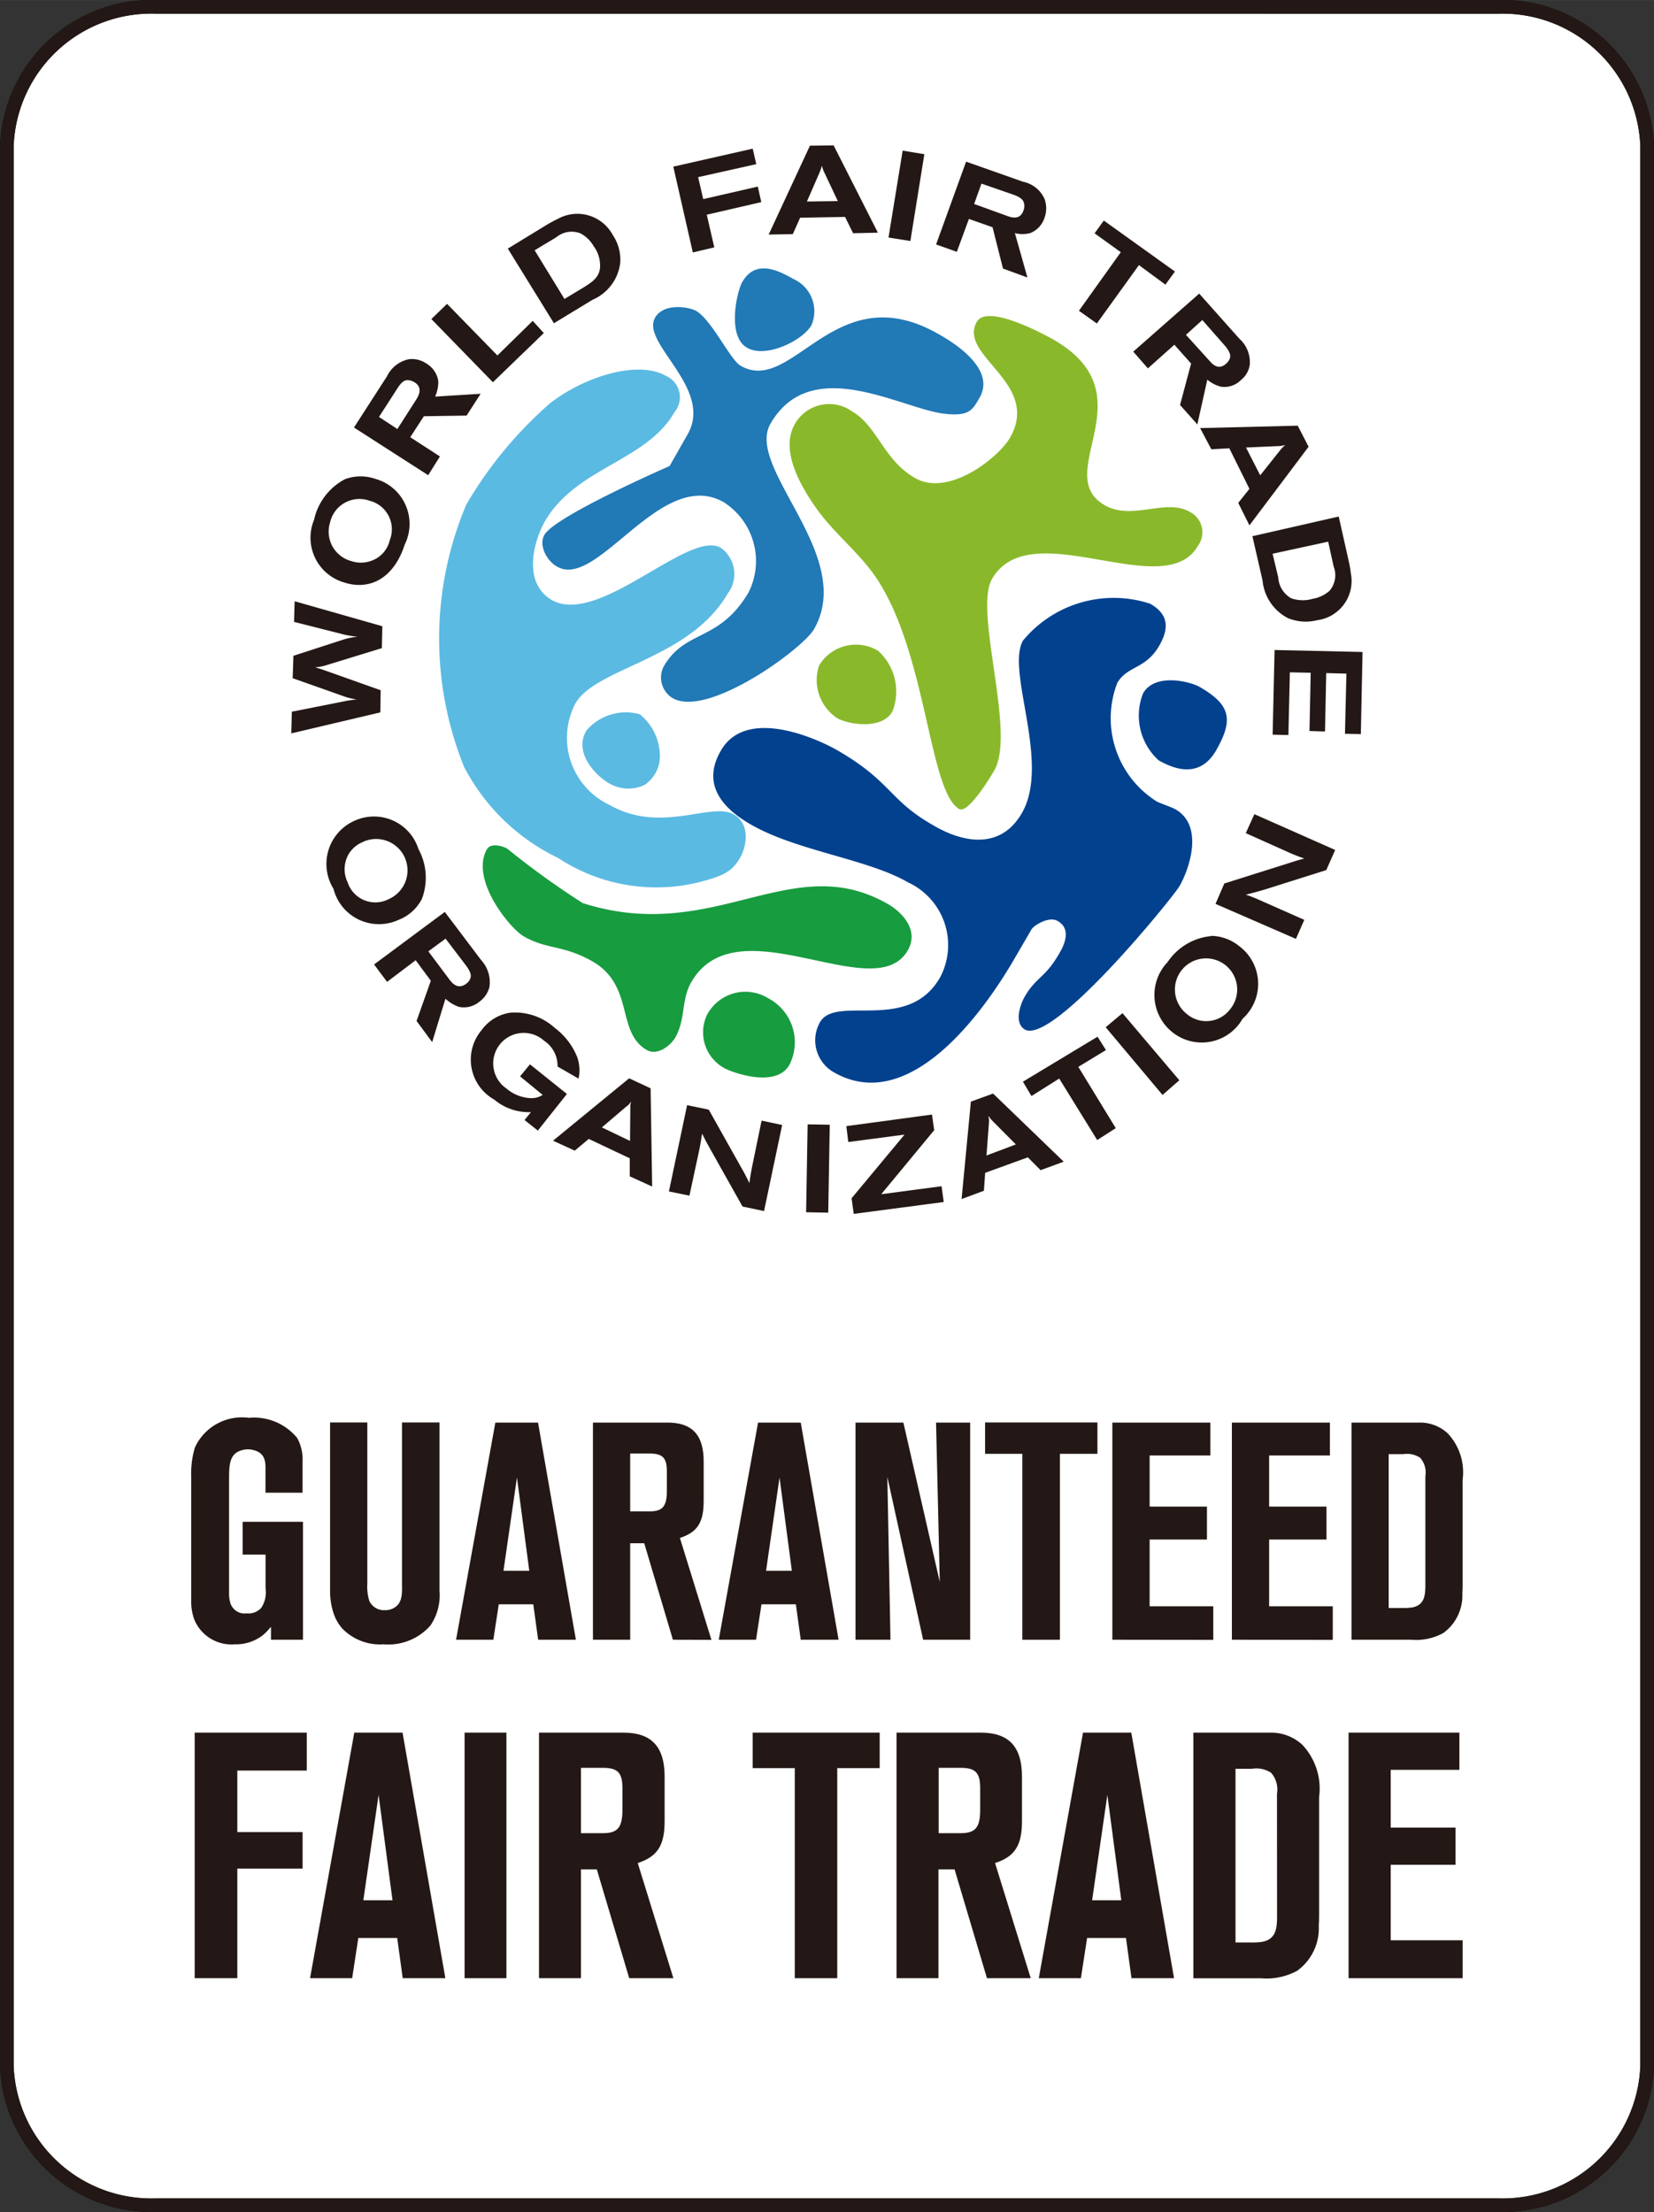<svg xmlns="http://www.w3.org/2000/svg" width="14.506mm" height="19.404mm" viewBox="0 0 41.12 55.003"><rect x="0" y="0" width="41.12" height="55.003" fill="#333333" stroke="none"/><defs><style>.cls-1{fill:#040000;}.cls-2{fill:#231815;}.cls-3{fill:#fff;}.cls-4{fill:#5bbae2;}.cls-4,.cls-5,.cls-6,.cls-7,.cls-8{fill-rule:evenodd;}.cls-5{fill:#2179b6;}.cls-6{fill:#01418e;}.cls-7{fill:#179c3f;}.cls-8{fill:#89b92b;}</style></defs><title>WFTO</title><g id="レイヤー_2" data-name="レイヤー 2"><g id="レイヤー_2-2" data-name="レイヤー 2"><path class="cls-1" d="M37.25,55H3.87A3.769,3.769,0,0,1,0,51.361V3.641A3.771,3.771,0,0,1,3.87,0H37.25a3.771,3.771,0,0,1,3.87,3.64v47.72A3.76,3.76,0,0,1,37.25,55ZM3.87.341a3.431,3.431,0,0,0-3.53,3.3v47.72a3.44,3.44,0,0,0,3.53,3.31H37.25a3.429,3.429,0,0,0,3.53-3.31V3.641a3.421,3.421,0,0,0-3.53-3.3Z"/><path class="cls-1" d="M5.9,44.031v1.53H7.53v.9H5.9v2.73H4.84v-6.11H7.63v.95Z"/><path class="cls-1" d="M10.02,49.191l-.14-1h-1l-.15,1h-1l1.11-6.11h1.2l1.06,6.11Zm-.6-4.56-.38,2.62h.74Z"/><path class="cls-1" d="M11.55,49.191v-6.11h1v6.11Z"/><path class="cls-1" d="M15.65,49.191l-.81-2.71h-.39v2.71h-1v-6.11h2.09c.7,0,1,.35,1,1.09v1.11c0,.61-.17.88-.67,1.05l.88,2.86Zm-.17-4.76c0-.38-.12-.5-.49-.5h-.54v1.62h.54c.37,0,.49-.14.49-.58Z"/><path class="cls-1" d="M20.78,43.971v5.22h-1v-5.22h-1v-.89h3.15v.89Z"/><path class="cls-1" d="M24.54,49.191l-.81-2.71h-.39v2.71H22.29v-6.11h2.1c.69,0,1,.35,1,1.09v1.11c0,.61-.17.88-.67,1.05l.89,2.86Zm-.17-4.73c0-.38-.12-.5-.48-.5h-.55v1.62h.55c.36,0,.48-.14.48-.58Z"/><path class="cls-1" d="M28.13,49.191l-.13-1H27l-.15,1h-1l1.1-6.11h1.2l1.07,6.11Zm-.59-4.56-.38,2.62h.72Z"/><path class="cls-1" d="M32.78,47.881A1.32,1.32,0,0,1,32.25,49a1.6,1.6,0,0,1-.91.19H29.66v-6.11h1.93a1.153,1.153,0,0,1,.78.31,1.6,1.6,0,0,1,.42,1.3v2.86C32.78,47.661,32.78,47.771,32.78,47.881Zm-1-3.28a.611.611,0,0,0-.15-.52.653.653,0,0,0-.47-.11h-.41V48.3h.37a1.5,1.5,0,0,0,.3,0c.34-.07.36-.34.36-.64Z"/><path class="cls-1" d="M33.53,49.191v-6.11h2.75v.93h-1.7v1.42h1.61v.93H34.58v1.88h1.78v.94Z"/><path class="cls-1" d="M6.78,40.771v-.34a1.326,1.326,0,0,1-.2.21,1.1,1.1,0,0,1-.7.23,1,1,0,0,1-1-.63,1.249,1.249,0,0,1-.07-.47v-3.08a2.169,2.169,0,0,1,.09-.72,1.281,1.281,0,0,1,1.34-.73,1.4,1.4,0,0,1,1.21.49,1.1,1.1,0,0,1,.13.58v.79H6.66v-.53a.532.532,0,0,0-.16-.48.584.584,0,0,0-.57,0c-.14.11-.18.28-.18.61v2.86a.7.7,0,0,0,0,.28.369.369,0,0,0,.4.25.43.43,0,0,0,.36-.14.73.73,0,0,0,.11-.48v-.85H6.05v-.81H7.54v2.93Z"/><path class="cls-1" d="M10.7,40.431a1.379,1.379,0,0,1-1.16.47,1.168,1.168,0,0,1-1.22-.76,1.794,1.794,0,0,1-.09-.6v-4.16h.93v4a1.185,1.185,0,0,0,0,.42.436.436,0,0,0,.65.14c.18-.13.16-.38.16-.57v-4h.93v4.19A1.32,1.32,0,0,1,10.7,40.431Z"/><path class="cls-1" d="M13.38,40.771l-.12-.88h-.85l-.14.88h-.92l1-5.4h1.06l.94,5.4Zm-.52-4-.34,2.32h.64Z"/><path class="cls-1" d="M16.78,40.771l-.71-2.39h-.35v2.39h-.94v-5.4h1.86c.61,0,.9.31.9,1v1c0,.54-.15.78-.59.93l.78,2.53Zm-.15-4.18c0-.34-.1-.45-.42-.45h-.49v1.44h.49c.32,0,.42-.12.42-.51Z"/><path class="cls-1" d="M19.91,40.771l-.12-.88h-.86l-.13.88h-.93l1-5.4h1.06l.94,5.4Zm-.53-4-.33,2.32h.64Z"/><path class="cls-1" d="M22.95,40.771l-.89-4,.08,4h-.87v-5.4h1.19l.91,4-.1-4h.85v5.4Z"/><path class="cls-1" d="M26.35,36.151v4.62h-.93v-4.62h-.93v-.78h2.8v.78Z"/><path class="cls-1" d="M27.66,40.771v-5.4h2.43v.82H28.58v1.24h1.43v.82H28.58v1.66h1.59v.83Z"/><path class="cls-1" d="M30.63,40.771v-5.4h2.44v.82H31.56v1.24h1.42v.82H31.56v1.66h1.58v.83Z"/><path class="cls-1" d="M36.36,39.621a1.139,1.139,0,0,1-.47,1,1.337,1.337,0,0,1-.8.17H33.6v-5.4h1.7a1,1,0,0,1,.69.27,1.371,1.371,0,0,1,.37,1.15v2.81Zm-.92-2.91a.538.538,0,0,0-.13-.46.573.573,0,0,0-.42-.09h-.36v3.82h.59c.3-.06.32-.3.32-.57Z"/><path class="cls-2" d="M7.25,18.241V17.7l1.32-.26a1.405,1.405,0,0,1,.29,0l-.3-.08-1.29-.45v-.56l1.24-.4a1.93,1.93,0,0,1,.36-.08,1.86,1.86,0,0,1-.34-.05L7.29,15.5v-.51l2.18.62v.55l-1.33.41a1.864,1.864,0,0,1-.33.07,2.812,2.812,0,0,1,.31.09l1.32.47v.55Z"/><path class="cls-2" d="M8.78,13.951a.743.743,0,0,0,.96-.52.74.74,0,0,0-.4-.968.925.925,0,0,0-.093-.032.761.761,0,0,0-.974.454.654.654,0,0,0-.026.086.771.771,0,0,0,.468.984.448.448,0,0,0,.052.016m-.14-2a1.075,1.075,0,0,1,.75,0,1.161,1.161,0,0,1,.807,1.429,1.111,1.111,0,0,1-.077.2c-.27.85-.87,1.16-1.52.94a1.16,1.16,0,0,1-.81-1.61,1.5,1.5,0,0,1,.78-1"/><path class="cls-2" d="M9.88,10.671l.47-.73c.07-.1.17-.3,0-.43a.29.29,0,0,0-.17,0c-.06,0-.14,0-.25.2l-.46.71Zm-1.08,0L9.62,9.4a.831.831,0,0,1,.55-.43.717.717,0,0,1,.43.11.634.634,0,0,1,.3.44.8.8,0,0,1-.08.38l1.13-.07-.35.55H10.54l-.34.52.74.48-.29.47Z"/><polygon class="cls-2" points="10.73 7.941 11.12 7.561 12.37 8.841 13.25 7.981 13.52 8.291 12.26 9.511 10.73 7.941"/><path class="cls-2" d="M13.3,6.231l.74,1.21.51-.31c.17-.12.36-.23.37-.49a.823.823,0,0,0-.16-.52.914.914,0,0,0-.32-.31.621.621,0,0,0-.61.09Zm-.67,0,1-.63.21-.11A1,1,0,0,1,15.2,5.87l.017.031a1.06,1.06,0,0,1,.18.7,1.16,1.16,0,0,1-.68.9l-1,.59Z"/><polygon class="cls-2" points="16.74 4.151 18.72 3.701 18.81 4.091 17.36 4.411 17.49 4.951 18.84 4.641 18.93 5.031 17.57 5.341 17.76 6.151 17.23 6.281 16.74 4.151"/><path class="cls-2" d="M20.49,4.291V4.2a.268.268,0,0,1,0-.08.206.206,0,0,0,0,.07v.09l-.32.73h.77Zm-.35-.66h.64l1,2.16h-.61l-.2-.4H19.85l-.18.41h-.6Z"/><polygon class="cls-2" points="22.44 3.751 22.98 3.841 22.64 6.001 22.09 5.911 22.44 3.751"/><path class="cls-2" d="M24.22,5.081l.83.3c.11,0,.32.09.4-.14a.344.344,0,0,0,0-.18c0-.07-.05-.14-.25-.21l-.81-.28Zm-.2-1.06,1.42.51a.721.721,0,0,1,.53.44.694.694,0,0,1,0,.45.619.619,0,0,1-.36.38.7.7,0,0,1-.38,0l.32,1.09-.61-.22-.26-1-.59-.2-.3.81-.51-.18Z"/><polygon class="cls-2" points="27.44 5.491 29.21 6.761 28.97 7.081 28.32 6.591 27.27 8.051 26.83 7.731 27.87 6.271 27.22 5.811 27.44 5.491"/><path class="cls-2" d="M29.49,8.331l.58.65c.08.08.23.23.41.07a.483.483,0,0,0,.1-.14.457.457,0,0,0-.12-.31l-.57-.64Zm.33-1,.96,1.1a.8.8,0,0,1,.26.65.62.62,0,0,1-.22.38.6.6,0,0,1-.5.16.9.9,0,0,1-.34-.18l-.2,1.12-.43-.49.28-1-.42-.47-.65.58-.37-.41Z"/><path class="cls-2" d="M31.83,11.2l.06-.07.07-.06h-.99l.35.69Zm.44-.61.27.52-1.47,2-.28-.56.28-.35-.51-1h-.45l-.28-.52Z"/><path class="cls-2" d="M33.02,13.431l-1.38.31.14.59a.61.61,0,0,0,.33.51.79.79,0,0,0,.53,0,.859.859,0,0,0,.42-.21.6.6,0,0,0,.1-.61Zm.27-.62.26,1.17v.24a1,1,0,0,1-.742,1.2l-.028.006a1.14,1.14,0,0,1-.73,0,1.168,1.168,0,0,1-.63-.94l-.25-1.09Z"/><polygon class="cls-2" points="33.88 16.211 33.84 18.261 33.44 18.251 33.47 16.751 32.97 16.741 32.94 18.191 32.56 18.181 32.59 16.731 32.07 16.721 32.03 18.281 31.64 18.271 31.69 16.171 33.88 16.211"/><path class="cls-2" d="M9.04,20.931a.761.761,0,0,0-.36.3.749.749,0,0,0,0,.72A.72.72,0,0,0,9.6,22.4a.624.624,0,0,0,.084-.036.781.781,0,0,0-.63-1.43h0m1.43,1.5a1.067,1.067,0,0,1-.57.5,1.37,1.37,0,1,1,.434-1.888c.024.038.046.078.066.118a1.5,1.5,0,0,1,.07,1.27"/><path class="cls-2" d="M10.65,23.661l.53.71a.279.279,0,0,0,.377.12.181.181,0,0,0,.033-.02.347.347,0,0,0,.11-.13.558.558,0,0,0-.1-.32l-.52-.67Zm.41-1,.91,1.19a.86.86,0,0,1,.21.67.65.65,0,0,1-.26.37.577.577,0,0,1-.51.13.918.918,0,0,1-.33-.2l-.33,1.08-.38-.53.35-1-.38-.51-.71.54-.32-.45Z"/><path class="cls-2" d="M13.2,27.661a1.339,1.339,0,0,1-.91-.32,1.139,1.139,0,0,1-.444-1.549,1.183,1.183,0,0,1,.124-.181,1.112,1.112,0,0,1,.72-.43,1.464,1.464,0,0,1,1.1.38,1.777,1.777,0,0,1,.55.7.938.938,0,0,1,0,.56l-.52-.3a.84.84,0,0,0-1.44-.55.719.719,0,0,0,.069,1.016.609.609,0,0,0,.1.074.993.993,0,0,0,.6.24.529.529,0,0,0,.3-.08l-.56-.46.24-.3.92.74-.72.91-.33-.27Z"/><path class="cls-2" d="M15.67,27.571a.272.272,0,0,1,0-.09.451.451,0,0,1,0-.09v.07l-.07.06-.61.52.7.33Zm0-.76.54.25V29.5l-.56-.25V28.8l-1-.48-.35.29-.54-.24Z"/><path class="cls-2" d="M17.09,27.481l.53.11.8,1.43a3.807,3.807,0,0,1,.21.4.909.909,0,0,1,.07-.44l.23-1.11.52.11L19,30.121l-.54-.11-.8-1.43c-.09-.15-.12-.22-.21-.39a.741.741,0,0,1-.06.36l-.25,1.18-.51-.1Z"/><rect class="cls-2" x="19.248" y="28.78" width="2.19" height="0.55" transform="translate(-9.059 48.893) rotate(-89.01)"/><polygon class="cls-2" points="21.04 28.001 23.17 27.721 23.23 28.101 21.91 29.701 23.41 29.501 23.47 29.891 21.23 30.181 21.17 29.801 22.49 28.211 21.09 28.401 21.04 28.001"/><path class="cls-2" d="M24.7,27.891a.223.223,0,0,1-.07-.07v.1l-.06.81.73-.27Zm-.56-.5.55-.2,1.76,1.69-.58.21-.31-.32-1.06.39v.44l-.55.21Z"/><polygon class="cls-2" points="25.43 26.901 27.29 25.781 27.5 26.111 26.81 26.531 27.74 28.051 27.28 28.351 26.34 26.821 25.65 27.261 25.43 26.901"/><polygon class="cls-2" points="27.49 25.541 27.91 25.201 29.32 26.861 28.9 27.231 27.49 25.541"/><path class="cls-2" d="M29.51,25.211a.673.673,0,0,0,.45.18.687.687,0,0,0,.63-.3.785.785,0,1,0-1.21-1h0a.75.75,0,0,0,.1,1.056l.031.024m.61-1.94a1.112,1.112,0,0,1,.7.27,1.36,1.36,0,0,1-1.68,2.11,1.19,1.19,0,0,1-.158-1.675c.015-.019.031-.037.048-.055a1.492,1.492,0,0,1,1.09-.65"/><path class="cls-2" d="M30.22,22.481l.22-.51,1.55-.49.44-.13a3.181,3.181,0,0,1-.42-.17l-1-.46.22-.47,2,.89-.22.5-1.57.49-.43.12.35.14,1.1.48-.2.48Z"/><path class="cls-2" d="M11.6,12.541a9.742,9.742,0,0,1,2.07-2.5c.85-.67,2.19-1.09,2.88-.69a.581.581,0,0,1,.3.762.554.554,0,0,1-.084.138c-.71,1.23-2.45,1.37-3.22,2.72-.25.43-.6,1.5.17,1.95,1.17.67,3.39-1.75,4.2-1.3a.8.8,0,0,1,.188,1.116l-.018.024c-.94,1.64-3.26,1.84-3.78,2.73a1.841,1.841,0,0,0,.771,2.486l.069.034c1.29.74,2.53-.08,3.09.24s.3.84.17,1.07a1.269,1.269,0,0,1-.88.58,4.455,4.455,0,0,1-3.65-.56,5.167,5.167,0,0,1-2.34-2.27,8.541,8.541,0,0,1,.06-6.53"/><path class="cls-2" d="M14.57,18.191a1.272,1.272,0,0,1,1.34-.43,1.342,1.342,0,0,1,.49,1.1.849.849,0,0,1-.37.66,1,1,0,0,1-.91,0c-.34-.19-.86-.77-.55-1.28"/><path class="cls-2" d="M16.29,7.9c.22-.37.83-.27,1-.17.39.23.85,1.22,1.1,1.36,1.31.76,2.35-2.27,4.93-.78.4.23,1.42.87,1,1.58-.18.3-.25.47-.86.4-1.08-.11-3.32-1.51-4.34.25-.64,1.11,2.13,3.28,1.08,5.11-.28.49-2.65,2.22-3.52,1.71a.6.6,0,0,1-.22-.78c.54-.94,1.38-.6,2.12-1.85a1.75,1.75,0,0,0-.62-2.24c-1.56-.89-3.14,2.19-4.15,1.6a.649.649,0,0,1-.31-.79c.26-.46,3-1.68,3.11-1.71l.45-.79c.66-1.14-1.17-2.27-.81-2.9"/><path class="cls-2" d="M18.46,7.011c.33-.58.92-.27,1.27-.07a.88.88,0,0,1,.45,1.15c-.22.38-1.14.83-1.6.56s-.26-1.38-.12-1.64"/><path class="cls-2" d="M17.92,18.671c.63-1.11,2.41-.3,2.9,0,1.35.78,1.27,1.23,2.38,1.86.68.41,1.66.65,2.21-.3.72-1.26-.41-3.53,0-4.29a3,3,0,0,1,3.17-.92.62.62,0,0,1,.22,1c-.34.6-.79.5-1,.93a2.451,2.451,0,0,0,1,3,2.032,2.032,0,0,1,.46.19c.73.42.33,1.52.11,1.91s-3.16,4-3.85,3.57c-.29-.18-.08-.68,0-.8.28-.5.52-.48.86-1.08.11-.18.34-.62,0-.82-.21-.12-.58.1-.65.21l-.39.69c-.61,1.06-2.53,4-4.52,2.86a.91.91,0,0,1-.34-1.24c.4-.7,2.19.28,3-1.12a1.71,1.71,0,0,0-.7-2.315l-.09-.045c-1-.58-2.79-.79-3.92-1.45-.63-.35-1.24-1-.74-1.82"/><path class="cls-2" d="M28.42,17.241c.3-.52,1.19-.29,1.41-.16.79.46.83.83.41,1.58s-1,.52-1.43.25a1.5,1.5,0,0,1-.39-1.67"/><path class="cls-2" d="M12.11,21.121c.11-.18.47-.06.54,0a21.069,21.069,0,0,0,1.84,1.33c3.28,1,5.19-1.37,7.6,0,.34.19.77.64.48,1.14-.82,1.43-4.23-1.18-5.38.79-.25.44-.13.91-.4,1.38-.11.2-.44.46-.7.31-.77-.44-.31-1.59-1.35-2.2-.74-.42-1.14-.29-1.71-.62-.35-.2-1.35-1.42-.92-2.17"/><path class="cls-2" d="M17.59,25.221a1.07,1.07,0,0,1,1.453-.423c.019.01.038.022.057.033a1.23,1.23,0,0,1,.52,1.66h0c-.33.58-1.42.19-1.62.07a1,1,0,0,1-.41-1.34"/><path class="cls-2" d="M19.78,10.541a1,1,0,0,1,1.373-.34l.047.03c.63.37.77,1.2,1.56,1.66s2.07-.5,2.36-1c.78-1.37-1.31-2-.82-2.89.27-.47,1.78.38,1.9.44,2.4,1.38-.08,3.34,1.28,4.12.67.39,1.51-.17,2.1.16a.559.559,0,0,1,.21.85c-.83,1.45-4.16-.83-5.11.82-.47.81.6,3.84.05,4.77,0,.07-.64,1.08-.87,1-.77-.44-.8-4-2.11-5.82-.41-.59-1-1.05-1.43-1.64s-.92-1.47-.54-2.12"/><path class="cls-2" d="M20.36,16.561a1.071,1.071,0,0,1,1.465-.379l.015.009a1.34,1.34,0,0,1,.35,1.49c-.27.49-1.12.32-1.37.18a1.139,1.139,0,0,1-.46-1.3"/><path class="cls-3" d="M3.869.339a3.426,3.426,0,0,0-3.53,3.3V51.363a3.426,3.426,0,0,0,3.53,3.3H37.25a3.426,3.426,0,0,0,3.53-3.3V3.64a3.426,3.426,0,0,0-3.53-3.3Z"/><path class="cls-2" d="M37.25,55H3.869A3.764,3.764,0,0,1,0,51.363V3.64A3.764,3.764,0,0,1,3.869,0H37.25a3.764,3.764,0,0,1,3.869,3.64V51.363A3.764,3.764,0,0,1,37.25,55ZM3.869.339a3.426,3.426,0,0,0-3.53,3.3V51.363a3.426,3.426,0,0,0,3.53,3.3H37.25a3.426,3.426,0,0,0,3.53-3.3V3.64a3.426,3.426,0,0,0-3.53-3.3Z"/><path class="cls-2" d="M5.9,44.025v1.53H7.523v.908H5.9v2.725H4.84V43.082H7.627v.943Z"/><path class="cls-2" d="M10.012,49.188l-.137-1H8.908l-.153,1H7.708l1.1-6.106h1.2l1.064,6.106Zm-.6-4.558-.379,2.62h.725Z"/><path class="cls-2" d="M11.55,49.188V43.082h1.04v6.106Z"/><path class="cls-2" d="M15.643,49.188l-.806-2.707h-.394v2.707H13.4V43.082h2.1c.693,0,1.023.346,1.023,1.09v1.107c0,.6-.169.882-.668,1.046l.886,2.863Zm-.169-4.731c0-.381-.121-.5-.484-.5h-.547v1.625h.547c.363,0,.484-.138.484-.579Z"/><path class="cls-2" d="M20.815,43.964v5.224H19.759V43.964H18.712v-.882H21.87v.882Z"/><path class="cls-2" d="M24.537,49.188l-.806-2.707h-.4v2.707H22.289V43.082h2.094c.694,0,1.024.346,1.024,1.09v1.107c0,.6-.169.882-.669,1.046l.887,2.863Zm-.169-4.731c0-.381-.121-.5-.484-.5h-.548v1.625h.548c.363,0,.484-.138.484-.579Z"/><path class="cls-2" d="M28.13,49.188l-.137-1h-.967l-.154,1H25.825l1.1-6.106h1.2l1.063,6.106Zm-.6-4.558-.379,2.62h.726Z"/><path class="cls-2" d="M32.786,47.882A1.305,1.305,0,0,1,32.254,49a1.59,1.59,0,0,1-.9.19H29.668V43.082h1.926a1.14,1.14,0,0,1,.781.3,1.593,1.593,0,0,1,.419,1.306v2.854C32.794,47.657,32.794,47.769,32.786,47.882ZM31.747,44.6a.631.631,0,0,0-.145-.519.669.669,0,0,0-.476-.1h-.41V48.3h.37a1.753,1.753,0,0,0,.3-.017c.338-.069.363-.337.363-.64Z"/><path class="cls-2" d="M33.527,49.188V43.082h2.755v.925H34.574v1.436h1.611v.925H34.574v1.877h1.789v.943Z"/><path class="cls-2" d="M6.737,40.772V40.45a1.632,1.632,0,0,1-.2.207,1.089,1.089,0,0,1-.7.229,1,1,0,0,1-1.011-.627,1.325,1.325,0,0,1-.072-.475V36.708a2.194,2.194,0,0,1,.093-.719,1.286,1.286,0,0,1,1.34-.735,1.384,1.384,0,0,1,1.2.5,1.086,1.086,0,0,1,.135.574v.788H6.6v-.52c0-.184.014-.367-.157-.482a.548.548,0,0,0-.57.008c-.142.107-.178.275-.178.612v2.854a.829.829,0,0,0,.036.284.37.37,0,0,0,.4.244.428.428,0,0,0,.364-.137.7.7,0,0,0,.107-.483v-.841h-.57V37.84h1.5v2.932Z"/><path class="cls-2" d="M10.7,40.419a1.394,1.394,0,0,1-1.162.467,1.309,1.309,0,0,1-1.026-.39,1.088,1.088,0,0,1-.214-.367,1.75,1.75,0,0,1-.092-.6V35.369h.926v4.017a1.172,1.172,0,0,0,.05.421.4.4,0,0,0,.385.23.427.427,0,0,0,.27-.084c.178-.131.157-.383.157-.574v-4.01h.933v4.186A1.341,1.341,0,0,1,10.7,40.419Z"/><path class="cls-2" d="M13.379,40.772l-.121-.881H12.4l-.135.881h-.927l.977-5.4h1.061l.941,5.4Zm-.527-4.034-.335,2.319h.641Z"/><path class="cls-2" d="M16.729,40.772l-.713-2.4h-.349v2.4h-.926v-5.4h1.853c.612,0,.9.306.9.964v.979c0,.536-.149.781-.591.926l.784,2.534Zm-.15-4.187c0-.336-.107-.443-.427-.443h-.485V37.58h.485c.32,0,.427-.122.427-.512Z"/><path class="cls-2" d="M19.907,40.772l-.121-.881h-.855l-.135.881h-.927l.977-5.4h1.061l.941,5.4Zm-.527-4.034-.335,2.319h.641Z"/><path class="cls-2" d="M22.95,40.772l-.89-4.049.078,4.049h-.869v-5.4h1.19l.905,3.964-.093-3.964h.848v5.4Z"/><path class="cls-2" d="M26.35,36.149v4.623h-.934V36.149H24.49v-.78h2.793v.78Z"/><path class="cls-2" d="M27.654,40.772v-5.4h2.437v.818h-1.51v1.271h1.425v.819H28.581v1.66h1.582v.835Z"/><path class="cls-2" d="M30.626,40.772v-5.4h2.437v.818H31.552v1.271h1.425v.819H31.552v1.66h1.582v.835Z"/><path class="cls-2" d="M36.355,39.616a1.152,1.152,0,0,1-.47.987,1.4,1.4,0,0,1-.8.169H33.6v-5.4h1.7a1.01,1.01,0,0,1,.691.268,1.41,1.41,0,0,1,.371,1.155v2.526C36.363,39.417,36.363,39.517,36.355,39.616Zm-.919-2.908a.557.557,0,0,0-.128-.459.586.586,0,0,0-.42-.092h-.364v3.826h.328a1.547,1.547,0,0,0,.263-.015c.3-.061.321-.3.321-.566Z"/><path class="cls-2" d="M7.241,18.235l.015-.539,1.324-.263a2.314,2.314,0,0,1,.289-.04,1.883,1.883,0,0,1-.3-.072l-1.293-.458.019-.558,1.235-.4a1.735,1.735,0,0,1,.364-.073,2.578,2.578,0,0,1-.345-.055l-1.239-.314.015-.513,2.18.621-.011.544-1.338.411a1.369,1.369,0,0,1-.323.068c.148.039.172.052.312.1l1.319.469-.009.55Z"/><path class="cls-2" d="M8.723,13.947a.747.747,0,0,0,.482.006.713.713,0,0,0,.484-.519.732.732,0,0,0-.5-.983.748.748,0,0,0-.983.539.758.758,0,0,0,.514.957m-.14-2.034a1.12,1.12,0,0,1,.753-.006,1.162,1.162,0,0,1,.729,1.633c-.272.843-.873,1.154-1.521.938a1.158,1.158,0,0,1-.733-1.553,1.5,1.5,0,0,1,.772-1.012"/><path class="cls-2" d="M9.879,10.667l.47-.734c.064-.1.166-.3-.042-.427a.352.352,0,0,0-.169-.055c-.064,0-.14.021-.255.2l-.461.716ZM8.8,10.63l.821-1.274a.78.78,0,0,1,.547-.425.641.641,0,0,1,.433.108.615.615,0,0,1,.295.434.91.91,0,0,1-.078.388l1.131-.07-.349.542-1.062.016-.339.522.738.478-.292.466Z"/><polygon class="cls-2" points="10.724 7.933 11.114 7.555 12.366 8.838 13.244 7.978 13.52 8.281 12.254 9.504 10.724 7.933"/><path class="cls-2" d="M13.292,6.223l.741,1.21.516-.311c.166-.111.358-.225.369-.487a.809.809,0,0,0-.159-.515.829.829,0,0,0-.327-.317.594.594,0,0,0-.6.095Zm-.667-.042,1.018-.622c.068-.036.137-.075.214-.111a1,1,0,0,1,1.38.4,1.087,1.087,0,0,1,.181.7,1.148,1.148,0,0,1-.686.905l-.961.584Z"/><polygon class="cls-2" points="16.739 4.143 18.713 3.696 18.802 4.081 17.356 4.404 17.483 4.95 18.84 4.639 18.926 5.025 17.571 5.338 17.758 6.15 17.224 6.276 16.739 4.143"/><path class="cls-2" d="M20.491,4.283a.319.319,0,0,1-.033-.083.264.264,0,0,1-.023-.081.381.381,0,0,0-.022.07c-.011.027-.022.058-.031.084l-.321.737L20.829,5Zm-.355-.661.589-.007,1.1,2.17-.616.014-.2-.406-1.117.02-.182.408-.6.011Z"/><polygon class="cls-2" points="22.441 3.745 22.98 3.834 22.633 5.992 22.089 5.906 22.441 3.745"/><path class="cls-2" d="M24.218,5.071l.827.3c.114.042.319.1.4-.139a.3.3,0,0,0,.014-.176c-.016-.066-.053-.138-.256-.213L24.4,4.565Zm-.2-1.052,1.417.5a.745.745,0,0,1,.538.439.692.692,0,0,1-.006.458.609.609,0,0,1-.356.38.773.773,0,0,1-.38,0L25.543,6.9l-.608-.223L24.676,5.65l-.588-.207-.3.818-.516-.183Z"/><polygon class="cls-2" points="27.442 5.484 29.21 6.751 28.973 7.077 28.315 6.591 27.269 8.043 26.823 7.727 27.864 6.27 27.212 5.801 27.442 5.484"/><path class="cls-2" d="M29.484,8.325l.587.648c.074.088.225.238.408.072a.31.31,0,0,0,.1-.144c.011-.06.015-.134-.122-.3l-.566-.644ZM29.813,7.3l1,1.123a.781.781,0,0,1,.257.65.6.6,0,0,1-.221.378.576.576,0,0,1-.494.164.844.844,0,0,1-.34-.176l-.248,1.114-.43-.484.275-1.029-.416-.469-.658.588-.364-.416Z"/><path class="cls-2" d="M31.828,11.192a.768.768,0,0,1,.06-.068.693.693,0,0,1,.067-.058c-.03.006-.05.011-.075.015s-.058.01-.089.01l-.814.036.353.691Zm.435-.608.27.524-1.471,1.954-.278-.558.278-.349-.5-1.009-.447.025-.279-.527Z"/><path class="cls-2" d="M33.02,13.468l-1.382.3.141.591a.633.633,0,0,0,.325.518.882.882,0,0,0,.531.012.846.846,0,0,0,.419-.2.6.6,0,0,0,.1-.61Zm.262-.625.263,1.174a2.358,2.358,0,0,1,.038.238.983.983,0,0,1-.837,1.166,1.164,1.164,0,0,1-.727-.052,1.179,1.179,0,0,1-.631-.937l-.252-1.1Z"/><polygon class="cls-2" points="33.874 16.211 33.832 18.253 33.437 18.245 33.473 16.749 32.971 16.736 32.941 18.188 32.555 18.176 32.585 16.728 32.067 16.717 32.031 18.276 31.639 18.267 31.687 16.162 33.874 16.211"/><path class="cls-2" d="M9.04,20.929a.731.731,0,0,0-.367.3.747.747,0,0,0-.029.713.723.723,0,0,0,1.018.415.78.78,0,1,0-.622-1.431m1.438,1.446a1.1,1.1,0,0,1-.569.5A1.166,1.166,0,0,1,8.291,22.1a1.174,1.174,0,0,1,.541-1.7,1.159,1.159,0,0,1,1.571.711,1.486,1.486,0,0,1,.075,1.267"/><path class="cls-2" d="M10.649,23.655l.53.708c.068.09.208.247.408.1a.309.309,0,0,0,.106-.132c.02-.064.028-.136-.1-.314l-.516-.678Zm.409-.98.9,1.193a.813.813,0,0,1,.21.672.647.647,0,0,1-.256.372.6.6,0,0,1-.509.122,1,1,0,0,1-.329-.2l-.33,1.078-.388-.526.355-1-.377-.51-.711.538L9.3,23.981Z"/><path class="cls-2" d="M13.2,27.653a1.332,1.332,0,0,1-.911-.311,1.138,1.138,0,0,1-.313-1.732,1.067,1.067,0,0,1,.713-.43,1.469,1.469,0,0,1,1.105.38,1.7,1.7,0,0,1,.546.7.964.964,0,0,1,.043.559l-.522-.3a.747.747,0,0,0-.334-.641.758.758,0,1,0-.935,1.189.993.993,0,0,0,.6.238.52.52,0,0,0,.3-.08l-.562-.461.245-.3.919.737-.723.911-.33-.263Z"/><path class="cls-2" d="M15.67,27.572c0-.031,0-.061,0-.091a.557.557,0,0,1,.023-.089.523.523,0,0,0-.053.064.313.313,0,0,1-.069.058l-.608.519.7.336Zm-.029-.76.534.249.038,2.442-.557-.254,0-.448-1.019-.482-.349.292-.539-.248Z"/><path class="cls-2" d="M17.082,27.48l.538.111.8,1.426c.1.172.115.209.211.4.026-.207.039-.259.073-.439l.23-1.114.511.109-.45,2.14L18.46,30l-.8-1.425c-.086-.152-.12-.216-.206-.388-.022.164-.032.2-.06.361L17.14,29.73l-.51-.105Z"/><rect class="cls-2" x="19.242" y="28.779" width="2.186" height="0.55" transform="translate(-9.066 48.885) rotate(-89.011)"/><polygon class="cls-2" points="21.041 28.001 23.17 27.713 23.225 28.102 21.908 29.694 23.408 29.495 23.462 29.888 21.225 30.183 21.171 29.795 22.487 28.212 21.089 28.396 21.041 28.001"/><path class="cls-2" d="M24.694,27.891c-.022-.021-.046-.048-.066-.071a.565.565,0,0,1-.048-.075c0,.033,0,.054.006.081s0,.061,0,.094l-.061.811.73-.275Zm-.557-.5.552-.2,1.756,1.694-.574.211-.318-.319-1.061.385-.031.446-.555.206Z"/><polygon class="cls-2" points="25.431 26.896 27.286 25.777 27.495 26.11 26.808 26.527 27.739 28.051 27.277 28.347 26.333 26.818 25.643 27.253 25.431 26.896"/><polygon class="cls-2" points="27.488 25.542 27.906 25.192 29.319 26.86 28.902 27.226 27.488 25.542"/><path class="cls-2" d="M29.5,25.208a.745.745,0,0,0,1.085-.117.774.774,0,1,0-1.085.117m.616-1.938a1.134,1.134,0,0,1,.7.262,1.168,1.168,0,0,1,.075,1.8,1.167,1.167,0,0,1-1.755.325,1.183,1.183,0,0,1-.108-1.735,1.468,1.468,0,0,1,1.089-.647"/><path class="cls-2" d="M30.219,22.475l.219-.508,1.551-.489c.189-.06.225-.074.437-.132a4.17,4.17,0,0,1-.417-.165l-1.038-.465.214-.472,2.009.89-.221.5-1.564.494c-.175.05-.244.069-.436.118a3.532,3.532,0,0,1,.353.139l1.1.487-.208.473Z"/><path class="cls-4" d="M11.6,12.534a10.07,10.07,0,0,1,2.067-2.5c.85-.67,2.19-1.086,2.884-.691a.581.581,0,0,1,.217.906c-.7,1.224-2.443,1.371-3.221,2.713-.246.43-.593,1.5.168,1.956,1.173.664,3.4-1.753,4.2-1.3a.8.8,0,0,1,.175,1.143c-.945,1.635-3.261,1.83-3.784,2.728a1.844,1.844,0,0,0,.839,2.521c1.29.738,2.53-.08,3.095.239.443.252.3.839.165,1.068-.171.3-.337.428-.873.578a4.436,4.436,0,0,1-3.654-.561,5.143,5.143,0,0,1-2.341-2.267,8.539,8.539,0,0,1,.061-6.534"/><path class="cls-4" d="M14.564,18.182a1.29,1.29,0,0,1,1.34-.423,1.339,1.339,0,0,1,.5,1.1.858.858,0,0,1-.378.657.939.939,0,0,1-.9-.049c-.341-.2-.86-.769-.555-1.285"/><path class="cls-5" d="M16.284,7.9c.221-.376.836-.271,1.021-.171.391.227.85,1.218,1.105,1.363,1.3.758,2.35-2.271,4.93-.781.4.223,1.42.87,1.013,1.578-.173.3-.25.466-.855.4-1.077-.111-3.322-1.517-4.344.247-.633,1.106,2.134,3.279,1.082,5.11-.283.492-2.65,2.218-3.516,1.711a.6.6,0,0,1-.223-.78c.536-.939,1.38-.6,2.116-1.853a1.737,1.737,0,0,0-.62-2.237c-1.559-.888-3.136,2.19-4.146,1.6-.247-.135-.464-.529-.313-.787.258-.461,3.027-1.675,3.113-1.713l.445-.783c.662-1.141-1.167-2.271-.808-2.9"/><path class="cls-5" d="M18.455,7.011c.334-.586.922-.272,1.268-.075a.878.878,0,0,1,.45,1.15c-.221.385-1.133.831-1.6.56-.5-.283-.262-1.375-.12-1.635"/><path class="cls-6" d="M17.918,18.671c.628-1.113,2.405-.3,2.9-.015,1.354.783,1.273,1.232,2.378,1.861.683.407,1.658.654,2.209-.3.72-1.254-.4-3.524.026-4.287a2.922,2.922,0,0,1,3.163-.919c.494.283.451.649.226,1.043-.339.592-.791.492-1.044.928a2.445,2.445,0,0,0,.986,2.949c.065.035.393.151.457.19.733.416.333,1.52.105,1.911-.166.287-3.153,3.967-3.849,3.565-.289-.18-.08-.677-.008-.8.282-.5.516-.477.86-1.078.108-.178.338-.616-.039-.822-.206-.119-.583.107-.646.215l-.4.688c-.61,1.063-2.53,4-4.512,2.862a.914.914,0,0,1-.344-1.246c.4-.692,2.186.28,2.984-1.111a1.716,1.716,0,0,0-.795-2.365c-1-.582-2.792-.786-3.919-1.446-.628-.358-1.241-.955-.739-1.82"/><path class="cls-6" d="M28.418,17.239c.3-.52,1.186-.288,1.405-.159.791.453.835.83.412,1.577-.382.658-.959.517-1.428.25a1.5,1.5,0,0,1-.389-1.668"/><path class="cls-7" d="M12.111,21.112c.1-.177.461-.058.536.019a20.387,20.387,0,0,0,1.84,1.324c3.284,1.049,5.188-1.368,7.6.031.339.2.771.641.48,1.146-.819,1.427-4.233-1.19-5.379.785-.257.445-.136.911-.4,1.383-.116.194-.441.46-.708.308-.768-.442-.3-1.59-1.345-2.2-.744-.422-1.138-.292-1.716-.627-.347-.2-1.343-1.419-.911-2.171"/><path class="cls-7" d="M17.585,25.221a1.077,1.077,0,0,1,1.512-.4,1.235,1.235,0,0,1,.524,1.664c-.336.576-1.423.184-1.62.07a1.015,1.015,0,0,1-.416-1.338"/><path class="cls-8" d="M19.762,10.539a.982.982,0,0,1,1.421-.311c.633.368.776,1.2,1.564,1.657.837.48,2.069-.5,2.362-1C25.892,9.517,23.8,8.849,24.285,8c.276-.471,1.78.375,1.907.444,2.393,1.38-.089,3.334,1.275,4.119.673.388,1.511-.175,2.1.158a.569.569,0,0,1,.214.852c-.835,1.449-4.163-.833-5.118.822-.464.8.605,3.831.053,4.765-.039.072-.636,1.084-.869.956-.766-.436-.8-3.944-2.107-5.813-.416-.589-1.008-1.052-1.429-1.641s-.924-1.476-.549-2.119"/><path class="cls-8" d="M20.36,16.553a1.068,1.068,0,0,1,1.474-.369,1.366,1.366,0,0,1,.356,1.5c-.268.483-1.127.319-1.377.173a1.138,1.138,0,0,1-.453-1.3"/></g></g></svg>
